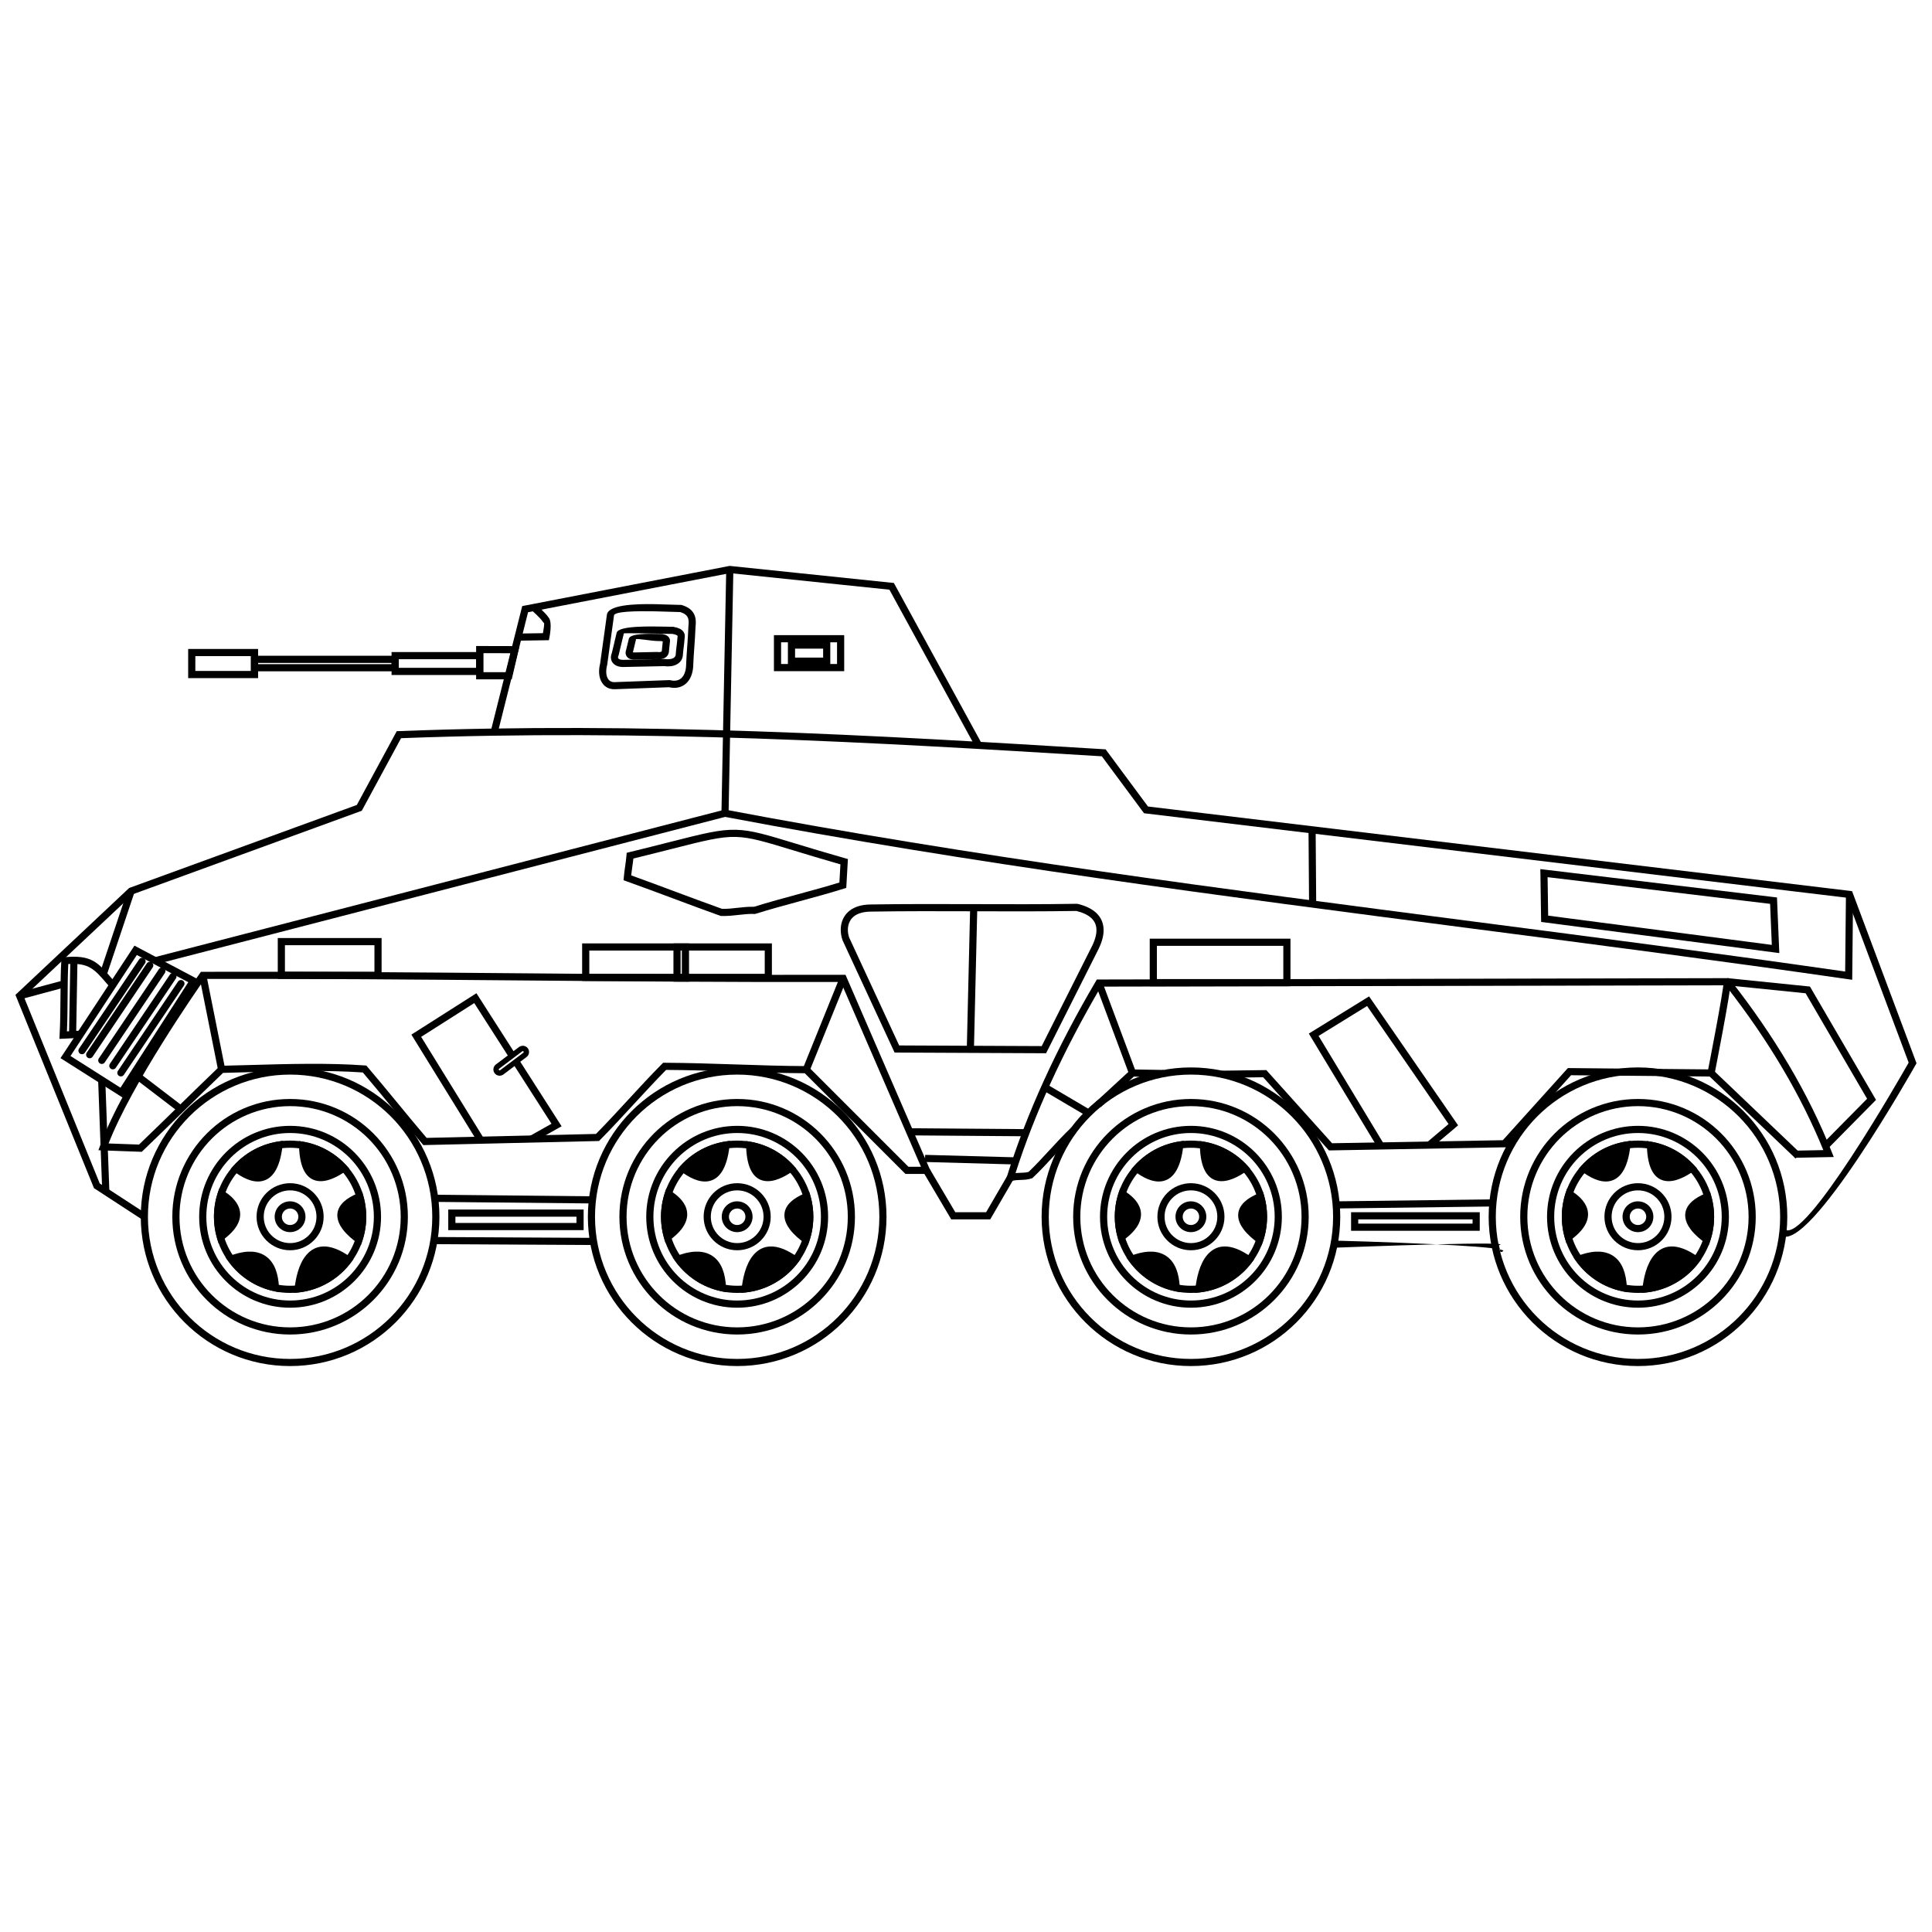<?xml version="1.0" encoding="UTF-8"?>
<!-- Uploaded to: SVG Repo, www.svgrepo.com, Generator: SVG Repo Mixer Tools -->
<svg width="800px" height="800px" version="1.1" viewBox="144 144 512 512" xmlns="http://www.w3.org/2000/svg">
 <defs>
  <clipPath id="b">
   <path d="m148.09 336h503.81v136h-503.81z"/>
  </clipPath>
  <clipPath id="a">
   <path d="m148.09 358h487.91v51h-487.91z"/>
  </clipPath>
 </defs>
 <path d="m220.88 426.88c10.926 0 20.82 4.43 27.98 11.59 7.16 7.16 11.59 17.055 11.59 27.98s-4.43 20.82-11.59 27.98c-7.16 7.16-17.055 11.59-27.98 11.59-10.926 0-20.82-4.43-27.98-11.59-7.16-7.16-11.59-17.055-11.59-27.98s4.43-20.82 11.59-27.98 17.055-11.59 27.98-11.59zm26.641 12.934c-6.816-6.816-16.238-11.035-26.641-11.035-10.402 0-19.824 4.219-26.641 11.035-6.816 6.816-11.035 16.238-11.035 26.641s4.219 19.824 11.035 26.641c6.816 6.816 16.238 11.035 26.641 11.035 10.402 0 19.824-4.219 26.641-11.035 6.816-6.816 11.035-16.238 11.035-26.641s-4.219-19.824-11.035-26.641z"/>
 <path d="m220.88 442.36c6.652 0 12.68 2.699 17.039 7.059 4.359 4.359 7.059 10.387 7.059 17.039s-2.699 12.68-7.059 17.039c-4.359 4.359-10.387 7.059-17.039 7.059-6.652 0-12.68-2.699-17.039-7.059-4.359-4.359-7.059-10.387-7.059-17.039s2.699-12.68 7.059-17.039c4.359-4.359 10.387-7.059 17.039-7.059zm15.695 8.398c-4.016-4.016-9.566-6.5-15.695-6.5-6.129 0-11.68 2.484-15.699 6.5-4.016 4.016-6.5 9.566-6.5 15.695 0 6.129 2.484 11.68 6.5 15.699 4.016 4.016 9.566 6.5 15.699 6.5 6.129 0 11.68-2.484 15.695-6.5 4.016-4.016 6.5-9.566 6.5-15.699 0-6.129-2.484-11.68-6.5-15.695z"/>
 <path d="m220.88 446.27c5.574 0 10.617 2.258 14.27 5.91 3.652 3.652 5.91 8.699 5.91 14.27 0 5.574-2.258 10.617-5.91 14.273-3.652 3.652-8.699 5.91-14.27 5.91-5.574 0-10.617-2.258-14.273-5.91-3.652-3.652-5.91-8.699-5.91-14.273s2.258-10.617 5.91-14.27c3.652-3.652 8.699-5.91 14.273-5.91zm12.93 7.254c-3.309-3.309-7.879-5.356-12.93-5.356-5.051 0-9.621 2.047-12.93 5.356-3.309 3.309-5.356 7.879-5.356 12.93s2.047 9.621 5.356 12.93c3.309 3.309 7.879 5.356 12.93 5.356 5.051 0 9.621-2.047 12.93-5.356 3.309-3.309 5.356-7.879 5.356-12.93s-2.047-9.621-5.356-12.93z"/>
 <path d="m206.53 453.65c3.648 2.789 10.098 5.824 11.406-6.207-4.512 0.691-8.504 2.953-11.406 6.207z" fill-rule="evenodd"/>
 <path d="m207.96 453.51c1.539 1.047 3.394 1.938 4.988 1.656 1.688-0.301 3.188-2.027 3.883-6.551-1.656 0.375-3.227 0.973-4.672 1.758-1.547 0.844-2.961 1.902-4.199 3.137zm5.316 3.523c-2.562 0.453-5.336-1.121-7.316-2.633l-0.812-0.621 0.68-0.762c1.543-1.727 3.379-3.188 5.426-4.305 2.004-1.09 4.211-1.852 6.543-2.211l1.215-0.188-0.133 1.227c-0.711 6.551-2.977 9.027-5.606 9.492z"/>
 <path d="m202.43 471.9c7.715-5.617 3.207-9.738 0.207-11.555-0.641 1.918-0.988 3.973-0.988 6.109 0 1.891 0.273 3.719 0.781 5.445z" fill-rule="evenodd"/>
 <path d="m202.99 470.26c2.5-2.125 3.039-3.898 2.648-5.316-0.344-1.254-1.387-2.309-2.461-3.102-0.141 0.543-0.258 1.098-0.348 1.66-0.152 0.949-0.234 1.938-0.234 2.953 0 0.898 0.062 1.773 0.184 2.625 0.059 0.398 0.129 0.793 0.211 1.184zm4.473-5.812c0.633 2.309-0.219 5.113-4.477 8.215l-1.086 0.789-0.379-1.285c-0.27-0.918-0.477-1.859-0.617-2.82-0.137-0.949-0.207-1.918-0.207-2.891 0-1.094 0.09-2.18 0.262-3.25 0.176-1.086 0.438-2.141 0.777-3.16l0.375-1.121 1.012 0.613c1.648 0.996 3.715 2.652 4.336 4.91z"/>
 <path d="m224.19 447.5c0.246 11.855 6.988 8.855 10.953 6.043-2.816-3.113-6.641-5.297-10.953-6.043z" fill-rule="evenodd"/>
 <path d="m225.18 448.67c0.281 4.441 1.609 6.133 3.246 6.418 1.598 0.273 3.574-0.633 5.254-1.699-1.18-1.156-2.516-2.152-3.977-2.961-1.406-0.773-2.922-1.371-4.523-1.758zm2.93 8.285c-2.648-0.453-4.734-2.918-4.867-9.438l-0.023-1.148 1.129 0.195c2.238 0.387 4.348 1.145 6.269 2.203 1.961 1.082 3.731 2.488 5.227 4.141l0.715 0.789-0.867 0.613c-2.137 1.516-5.055 3.074-7.582 2.641z"/>
 <path d="m239.35 461.06c-9.375 3.789-3.25 9.289-0.211 11.465 0.633-1.906 0.977-3.949 0.977-6.07 0-1.871-0.27-3.684-0.766-5.394z" fill-rule="evenodd"/>
 <path d="m238.71 462.37c-0.977 0.469-1.719 0.953-2.258 1.445-0.883 0.805-1.199 1.613-1.156 2.387 0.047 0.84 0.484 1.695 1.094 2.492 0.637 0.836 1.453 1.605 2.227 2.234 0.129-0.508 0.234-1.023 0.32-1.551 0.152-0.941 0.23-1.922 0.23-2.934 0-0.891-0.062-1.758-0.18-2.598-0.07-0.504-0.164-1-0.273-1.484zm-3.535 0.047c0.867-0.789 2.109-1.547 3.816-2.238l0.969-0.391 0.293 1.008c0.266 0.914 0.469 1.848 0.605 2.793 0.133 0.941 0.203 1.898 0.203 2.863 0 1.086-0.09 2.164-0.262 3.231-0.172 1.074-0.43 2.121-0.77 3.137l-0.406 1.219-1.039-0.742c-1.105-0.789-2.609-2.008-3.703-3.449-0.816-1.074-1.406-2.273-1.477-3.531-0.074-1.324 0.41-2.656 1.77-3.894z"/>
 <path d="m236.34 477.91c-10.5-7.457-12.816 2.945-13.328 7.664 5.453-0.598 10.223-3.477 13.328-7.664z" fill-rule="evenodd"/>
 <path d="m234.96 478.12c-4.219-2.719-6.773-2.117-8.324-0.328-1.492 1.723-2.199 4.496-2.535 6.664 2.106-0.375 4.09-1.109 5.879-2.137 1.898-1.094 3.586-2.519 4.981-4.199zm-9.754-1.566c2.266-2.613 5.887-3.527 11.676 0.582l0.789 0.559-0.574 0.777c-1.652 2.223-3.754 4.098-6.168 5.488-2.352 1.352-5 2.246-7.82 2.555l-1.168 0.129 0.125-1.168c0.27-2.481 1.023-6.469 3.144-8.918z"/>
 <path d="m216.99 485.29c-0.469-10.574-7.84-9.113-11.715-7.598 2.769 3.836 6.914 6.609 11.715 7.598z" fill-rule="evenodd"/>
 <path d="m215.95 484.07c-0.133-1.195-0.371-2.195-0.695-3.016-0.559-1.43-1.367-2.316-2.293-2.828h-0.004c-0.938-0.52-2.031-0.676-3.129-0.629-1.031 0.047-2.07 0.273-3.004 0.562 1.18 1.414 2.566 2.648 4.121 3.656 1.527 0.988 3.207 1.758 5 2.258zm1.07-3.707c0.5 1.281 0.828 2.887 0.918 4.891l0.055 1.211-1.188-0.246c-2.492-0.512-4.82-1.484-6.883-2.824-2.106-1.363-3.941-3.113-5.406-5.148l-0.715-0.988 1.137-0.445c1.328-0.52 3.055-1.035 4.816-1.113 1.414-0.062 2.848 0.156 4.129 0.867 1.297 0.719 2.406 1.914 3.141 3.793z"/>
 <path d="m220.88 457.56c2.453 0 4.676 0.996 6.285 2.602 1.609 1.609 2.602 3.832 2.602 6.285s-0.996 4.676-2.602 6.285c-1.609 1.609-3.832 2.602-6.285 2.602-2.453 0-4.676-0.996-6.285-2.602-1.609-1.609-2.602-3.832-2.602-6.285s0.996-4.676 2.602-6.285c1.609-1.609 3.832-2.602 6.285-2.602zm4.941 3.945c-1.266-1.266-3.012-2.047-4.941-2.047-1.93 0-3.68 0.781-4.941 2.047-1.266 1.266-2.047 3.012-2.047 4.941 0 1.93 0.781 3.68 2.047 4.941 1.266 1.266 3.012 2.047 4.941 2.047 1.93 0 3.68-0.781 4.941-2.047 1.266-1.266 2.047-3.012 2.047-4.941 0-1.93-0.781-3.68-2.047-4.941z"/>
 <path d="m220.88 462.37c1.125 0 2.144 0.457 2.883 1.195 0.738 0.742 1.195 1.762 1.195 2.883 0 1.129-0.457 2.148-1.195 2.887s-1.762 1.195-2.887 1.195-2.144-0.457-2.887-1.195l-0.004-0.004c-0.738-0.738-1.195-1.758-1.195-2.887s0.457-2.148 1.195-2.887c0.738-0.738 1.762-1.195 2.887-1.195zm1.547 2.535c-0.395-0.395-0.941-0.637-1.547-0.637-0.605 0-1.152 0.246-1.547 0.641-0.395 0.395-0.641 0.941-0.641 1.547s0.242 1.152 0.637 1.547l0.004 0.004c0.395 0.395 0.941 0.637 1.547 0.637 0.605 0 1.152-0.246 1.547-0.641 0.395-0.395 0.641-0.941 0.641-1.547s-0.242-1.152-0.637-1.547z"/>
 <path d="m220.88 435.24c8.617 0 16.422 3.492 22.07 9.141 5.648 5.648 9.141 13.453 9.141 22.07 0 8.617-3.492 16.422-9.141 22.07-5.648 5.648-13.453 9.141-22.07 9.141-8.617 0-16.422-3.492-22.07-9.141-5.648-5.648-9.141-13.453-9.141-22.07 0-8.617 3.492-16.422 9.141-22.07 5.648-5.648 13.453-9.141 22.07-9.141zm20.73 10.484c-5.305-5.305-12.633-8.586-20.73-8.586-8.094 0-15.426 3.281-20.73 8.586-5.305 5.305-8.586 12.633-8.586 20.73 0 8.094 3.281 15.426 8.586 20.73 5.305 5.305 12.633 8.586 20.73 8.586 8.094 0 15.426-3.281 20.73-8.586 5.305-5.305 8.586-12.633 8.586-20.73 0-8.094-3.281-15.426-8.586-20.73z"/>
 <path d="m339.36 426.88c10.926 0 20.82 4.43 27.98 11.59 7.16 7.16 11.59 17.055 11.59 27.98s-4.43 20.82-11.59 27.98c-7.16 7.16-17.055 11.59-27.98 11.59s-20.82-4.43-27.98-11.59c-7.16-7.16-11.59-17.055-11.59-27.98s4.43-20.82 11.59-27.98 17.055-11.59 27.98-11.59zm26.641 12.934c-6.816-6.816-16.238-11.035-26.641-11.035-10.402 0-19.824 4.219-26.641 11.035s-11.035 16.238-11.035 26.641 4.219 19.824 11.035 26.641 16.238 11.035 26.641 11.035c10.402 0 19.824-4.219 26.641-11.035s11.035-16.238 11.035-26.641-4.219-19.824-11.035-26.641z"/>
 <path d="m339.36 442.36c6.652 0 12.68 2.699 17.039 7.059 4.359 4.359 7.059 10.387 7.059 17.039s-2.699 12.68-7.059 17.039c-4.359 4.359-10.387 7.059-17.039 7.059-6.652 0-12.68-2.699-17.039-7.059-4.359-4.359-7.059-10.387-7.059-17.039s2.699-12.68 7.059-17.039c4.359-4.359 10.387-7.059 17.039-7.059zm15.695 8.398c-4.016-4.016-9.566-6.5-15.695-6.5-6.129 0-11.68 2.484-15.699 6.5-4.016 4.016-6.5 9.566-6.5 15.695 0 6.129 2.484 11.68 6.5 15.699 4.016 4.016 9.566 6.5 15.699 6.5 6.129 0 11.68-2.484 15.695-6.5 4.016-4.016 6.5-9.566 6.5-15.699 0-6.129-2.484-11.68-6.5-15.695z"/>
 <path d="m339.36 446.27c5.574 0 10.617 2.258 14.27 5.91 3.652 3.652 5.91 8.699 5.91 14.27 0 5.574-2.258 10.617-5.91 14.273-3.652 3.652-8.699 5.91-14.27 5.91-5.574 0-10.617-2.258-14.273-5.91-3.652-3.652-5.91-8.699-5.91-14.273s2.258-10.617 5.91-14.27c3.652-3.652 8.699-5.91 14.273-5.91zm12.93 7.254c-3.309-3.309-7.879-5.356-12.93-5.356s-9.621 2.047-12.93 5.356c-3.309 3.309-5.356 7.879-5.356 12.93s2.047 9.621 5.356 12.93c3.309 3.309 7.879 5.356 12.93 5.356s9.621-2.047 12.93-5.356c3.309-3.309 5.356-7.879 5.356-12.93s-2.047-9.621-5.356-12.93z"/>
 <path d="m325 453.65c3.648 2.789 10.098 5.824 11.406-6.207-4.512 0.691-8.504 2.953-11.406 6.207z" fill-rule="evenodd"/>
 <path d="m326.43 453.51c1.539 1.047 3.394 1.938 4.988 1.656 1.688-0.301 3.188-2.027 3.883-6.551-1.656 0.375-3.227 0.973-4.672 1.758-1.547 0.844-2.961 1.902-4.199 3.137zm5.316 3.523c-2.562 0.453-5.336-1.121-7.316-2.633l-0.812-0.621 0.68-0.762c1.543-1.727 3.379-3.188 5.426-4.305 2.004-1.09 4.211-1.852 6.543-2.211l1.215-0.188-0.133 1.227c-0.711 6.551-2.977 9.027-5.606 9.492z"/>
 <path d="m320.9 471.9c7.715-5.617 3.207-9.738 0.207-11.555-0.641 1.918-0.988 3.973-0.988 6.109 0 1.891 0.273 3.719 0.781 5.445z" fill-rule="evenodd"/>
 <path d="m321.46 470.26c2.5-2.125 3.039-3.898 2.648-5.316-0.344-1.254-1.387-2.309-2.461-3.102-0.141 0.543-0.258 1.098-0.348 1.66-0.152 0.949-0.234 1.938-0.234 2.953 0 0.898 0.062 1.773 0.184 2.625 0.059 0.398 0.129 0.793 0.211 1.184zm4.473-5.812c0.633 2.309-0.219 5.113-4.477 8.215l-1.086 0.789-0.379-1.285c-0.27-0.918-0.477-1.859-0.617-2.82-0.137-0.949-0.207-1.918-0.207-2.891 0-1.094 0.09-2.18 0.262-3.25 0.176-1.086 0.438-2.141 0.777-3.16l0.375-1.121 1.012 0.613c1.648 0.996 3.715 2.652 4.336 4.91z"/>
 <path d="m342.66 447.5c0.246 11.855 6.988 8.855 10.953 6.043-2.816-3.113-6.641-5.297-10.953-6.043z" fill-rule="evenodd"/>
 <path d="m343.66 448.67c0.281 4.441 1.609 6.133 3.246 6.418 1.598 0.273 3.574-0.633 5.254-1.699-1.18-1.156-2.516-2.152-3.977-2.961-1.406-0.773-2.922-1.371-4.523-1.758zm2.93 8.285c-2.648-0.453-4.734-2.918-4.867-9.438l-0.023-1.148 1.129 0.195c2.238 0.387 4.348 1.145 6.269 2.203 1.961 1.082 3.731 2.488 5.227 4.141l0.715 0.789-0.867 0.613c-2.137 1.516-5.055 3.074-7.582 2.641z"/>
 <path d="m357.82 461.06c-9.375 3.789-3.25 9.289-0.211 11.465 0.633-1.906 0.977-3.949 0.977-6.07 0-1.871-0.27-3.684-0.766-5.394z" fill-rule="evenodd"/>
 <path d="m357.19 462.37c-0.977 0.469-1.719 0.953-2.258 1.445-0.883 0.805-1.199 1.613-1.156 2.387 0.047 0.84 0.484 1.695 1.094 2.492 0.637 0.836 1.453 1.605 2.227 2.234 0.129-0.508 0.234-1.023 0.32-1.551 0.152-0.941 0.23-1.922 0.23-2.934 0-0.891-0.062-1.758-0.18-2.598-0.07-0.504-0.164-1-0.273-1.484zm-3.535 0.047c0.867-0.789 2.109-1.547 3.816-2.238l0.969-0.391 0.293 1.008c0.266 0.914 0.469 1.848 0.605 2.793 0.133 0.941 0.203 1.898 0.203 2.863 0 1.086-0.09 2.164-0.262 3.231-0.172 1.074-0.43 2.121-0.77 3.137l-0.406 1.219-1.039-0.742c-1.105-0.789-2.609-2.008-3.703-3.449-0.816-1.074-1.406-2.273-1.477-3.531-0.074-1.324 0.41-2.656 1.77-3.894z"/>
 <path d="m354.81 477.91c-10.5-7.457-12.816 2.945-13.328 7.664 5.453-0.598 10.223-3.477 13.328-7.664z" fill-rule="evenodd"/>
 <path d="m353.44 478.12c-4.219-2.719-6.773-2.117-8.324-0.328-1.492 1.723-2.199 4.496-2.535 6.664 2.106-0.375 4.09-1.109 5.879-2.137 1.898-1.094 3.586-2.519 4.981-4.199zm-9.754-1.566c2.266-2.613 5.887-3.527 11.676 0.582l0.789 0.559-0.574 0.777c-1.652 2.223-3.754 4.098-6.168 5.488-2.352 1.352-5 2.246-7.82 2.555l-1.168 0.129 0.125-1.168c0.27-2.481 1.023-6.469 3.144-8.918z"/>
 <path d="m335.46 485.29c-0.469-10.574-7.84-9.113-11.715-7.598 2.769 3.836 6.914 6.609 11.715 7.598z" fill-rule="evenodd"/>
 <path d="m334.42 484.07c-0.133-1.195-0.371-2.195-0.695-3.016-0.559-1.43-1.367-2.316-2.293-2.828h-0.004c-0.938-0.52-2.031-0.676-3.129-0.629-1.031 0.047-2.07 0.273-3.004 0.562 1.18 1.414 2.566 2.648 4.121 3.656 1.527 0.988 3.207 1.758 5 2.258zm1.07-3.707c0.5 1.281 0.828 2.887 0.918 4.891l0.055 1.211-1.188-0.246c-2.492-0.512-4.82-1.484-6.883-2.824-2.106-1.363-3.941-3.113-5.406-5.148l-0.715-0.988 1.137-0.445c1.328-0.52 3.055-1.035 4.816-1.113 1.414-0.062 2.848 0.156 4.129 0.867 1.297 0.719 2.406 1.914 3.141 3.793z"/>
 <path d="m339.36 457.56c2.453 0 4.676 0.996 6.285 2.602 1.609 1.609 2.602 3.832 2.602 6.285s-0.996 4.676-2.602 6.285c-1.609 1.609-3.832 2.602-6.285 2.602s-4.676-0.996-6.285-2.602c-1.609-1.609-2.602-3.832-2.602-6.285s0.996-4.676 2.602-6.285c1.609-1.609 3.832-2.602 6.285-2.602zm4.941 3.945c-1.266-1.266-3.012-2.047-4.941-2.047-1.93 0-3.68 0.781-4.941 2.047-1.266 1.266-2.047 3.012-2.047 4.941 0 1.93 0.781 3.68 2.047 4.941 1.266 1.266 3.012 2.047 4.941 2.047 1.93 0 3.68-0.781 4.941-2.047 1.266-1.266 2.047-3.012 2.047-4.941 0-1.93-0.781-3.68-2.047-4.941z"/>
 <path d="m339.36 462.37c1.125 0 2.144 0.457 2.883 1.195 0.738 0.742 1.195 1.762 1.195 2.883 0 1.129-0.457 2.148-1.195 2.887s-1.762 1.195-2.887 1.195-2.144-0.457-2.887-1.195l-0.004-0.004c-0.738-0.738-1.195-1.758-1.195-2.887s0.457-2.148 1.195-2.887c0.738-0.738 1.762-1.195 2.887-1.195zm1.547 2.535c-0.395-0.395-0.941-0.637-1.547-0.637s-1.152 0.246-1.547 0.641c-0.395 0.395-0.641 0.941-0.641 1.547s0.242 1.152 0.637 1.547l0.004 0.004c0.395 0.395 0.941 0.637 1.547 0.637s1.152-0.246 1.547-0.641c0.395-0.395 0.641-0.941 0.641-1.547s-0.242-1.152-0.637-1.547z"/>
 <path d="m339.36 435.24c8.617 0 16.422 3.492 22.07 9.141 5.648 5.648 9.141 13.453 9.141 22.07 0 8.617-3.492 16.422-9.141 22.07-5.648 5.648-13.453 9.141-22.07 9.141-8.617 0-16.422-3.492-22.07-9.141-5.648-5.648-9.141-13.453-9.141-22.07 0-8.617 3.492-16.422 9.141-22.07 5.648-5.648 13.453-9.141 22.07-9.141zm20.73 10.484c-5.305-5.305-12.633-8.586-20.73-8.586-8.094 0-15.426 3.281-20.73 8.586-5.305 5.305-8.586 12.633-8.586 20.73 0 8.094 3.281 15.426 8.586 20.73 5.305 5.305 12.633 8.586 20.73 8.586 8.094 0 15.426-3.281 20.73-8.586 5.305-5.305 8.586-12.633 8.586-20.73 0-8.094-3.281-15.426-8.586-20.73z"/>
 <path d="m459.61 426.88c10.926 0 20.82 4.43 27.98 11.59s11.59 17.055 11.59 27.98-4.43 20.82-11.59 27.98c-7.16 7.16-17.055 11.59-27.98 11.59s-20.82-4.43-27.98-11.59c-7.16-7.16-11.59-17.055-11.59-27.98s4.43-20.82 11.59-27.98 17.055-11.59 27.98-11.59zm26.641 12.934c-6.816-6.816-16.238-11.035-26.641-11.035s-19.824 4.219-26.641 11.035-11.035 16.238-11.035 26.641 4.219 19.824 11.035 26.641 16.238 11.035 26.641 11.035 19.824-4.219 26.641-11.035 11.035-16.238 11.035-26.641-4.219-19.824-11.035-26.641z"/>
 <path d="m459.61 442.36c6.652 0 12.68 2.699 17.039 7.059 4.359 4.359 7.059 10.387 7.059 17.039s-2.699 12.68-7.059 17.039c-4.359 4.359-10.387 7.059-17.039 7.059s-12.68-2.699-17.039-7.059c-4.359-4.359-7.059-10.387-7.059-17.039s2.699-12.68 7.059-17.039c4.359-4.359 10.387-7.059 17.039-7.059zm15.695 8.398c-4.016-4.016-9.566-6.5-15.695-6.5s-11.68 2.484-15.699 6.5c-4.016 4.016-6.5 9.566-6.5 15.695 0 6.129 2.484 11.68 6.5 15.699 4.016 4.016 9.566 6.5 15.699 6.5 6.129 0 11.68-2.484 15.695-6.5 4.016-4.016 6.5-9.566 6.5-15.699 0-6.129-2.484-11.68-6.5-15.695z"/>
 <path d="m459.61 446.27c5.574 0 10.617 2.258 14.27 5.91 3.652 3.652 5.91 8.699 5.91 14.27 0 5.574-2.258 10.617-5.91 14.273-3.652 3.652-8.699 5.91-14.27 5.91-5.574 0-10.617-2.258-14.273-5.91-3.652-3.652-5.91-8.699-5.91-14.273s2.258-10.617 5.91-14.27c3.652-3.652 8.699-5.91 14.273-5.91zm12.93 7.254c-3.309-3.309-7.879-5.356-12.93-5.356s-9.621 2.047-12.93 5.356c-3.309 3.309-5.356 7.879-5.356 12.93s2.047 9.621 5.356 12.93c3.309 3.309 7.879 5.356 12.93 5.356s9.621-2.047 12.93-5.356c3.309-3.309 5.356-7.879 5.356-12.93s-2.047-9.621-5.356-12.93z"/>
 <path d="m445.25 453.65c3.648 2.789 10.098 5.824 11.406-6.207-4.512 0.691-8.504 2.953-11.406 6.207z" fill-rule="evenodd"/>
 <path d="m446.68 453.51c1.539 1.047 3.394 1.938 4.988 1.656 1.688-0.301 3.188-2.027 3.883-6.551-1.656 0.375-3.227 0.973-4.672 1.758-1.547 0.844-2.961 1.902-4.199 3.137zm5.316 3.523c-2.562 0.453-5.336-1.121-7.316-2.633l-0.812-0.621 0.68-0.762c1.543-1.727 3.379-3.188 5.426-4.305 2.004-1.09 4.211-1.852 6.543-2.211l1.215-0.188-0.133 1.227c-0.711 6.551-2.977 9.027-5.606 9.492z"/>
 <path d="m441.16 471.9c7.715-5.617 3.207-9.738 0.207-11.555-0.641 1.918-0.988 3.973-0.988 6.109 0 1.891 0.273 3.719 0.781 5.445z" fill-rule="evenodd"/>
 <path d="m441.72 470.26c2.5-2.125 3.039-3.898 2.648-5.316-0.344-1.254-1.387-2.309-2.461-3.102-0.141 0.543-0.258 1.098-0.348 1.66-0.152 0.949-0.234 1.938-0.234 2.953 0 0.898 0.062 1.773 0.184 2.625 0.059 0.398 0.129 0.793 0.211 1.184zm4.473-5.812c0.633 2.309-0.219 5.113-4.477 8.215l-1.086 0.789-0.379-1.285c-0.27-0.918-0.477-1.859-0.617-2.82-0.137-0.949-0.207-1.918-0.207-2.891 0-1.094 0.09-2.18 0.262-3.25 0.176-1.086 0.438-2.141 0.777-3.16l0.375-1.121 1.012 0.613c1.648 0.996 3.715 2.652 4.336 4.91z"/>
 <path d="m462.91 447.5c0.246 11.855 6.988 8.855 10.953 6.043-2.816-3.113-6.641-5.297-10.953-6.043z" fill-rule="evenodd"/>
 <path d="m463.91 448.67c0.281 4.441 1.609 6.133 3.246 6.418 1.598 0.273 3.574-0.633 5.254-1.699-1.18-1.156-2.516-2.152-3.977-2.961-1.406-0.773-2.922-1.371-4.523-1.758zm2.93 8.285c-2.648-0.453-4.734-2.918-4.867-9.438l-0.023-1.148 1.129 0.195c2.238 0.387 4.348 1.145 6.269 2.203 1.961 1.082 3.731 2.488 5.227 4.141l0.715 0.789-0.867 0.613c-2.137 1.516-5.055 3.074-7.582 2.641z"/>
 <path d="m478.08 461.06c-9.375 3.789-3.25 9.289-0.211 11.465 0.633-1.906 0.977-3.949 0.977-6.07 0-1.871-0.27-3.684-0.766-5.394z" fill-rule="evenodd"/>
 <path d="m477.44 462.37c-0.977 0.469-1.719 0.953-2.258 1.445-0.883 0.805-1.199 1.613-1.156 2.387 0.047 0.84 0.484 1.695 1.094 2.492 0.637 0.836 1.453 1.605 2.227 2.234 0.129-0.508 0.234-1.023 0.32-1.551 0.152-0.941 0.23-1.922 0.23-2.934 0-0.891-0.062-1.758-0.18-2.598-0.07-0.504-0.164-1-0.273-1.484zm-3.535 0.047c0.867-0.789 2.109-1.547 3.816-2.238l0.969-0.391 0.293 1.008c0.266 0.914 0.469 1.848 0.605 2.793 0.133 0.941 0.203 1.898 0.203 2.863 0 1.086-0.09 2.164-0.262 3.231-0.172 1.074-0.43 2.121-0.77 3.137l-0.406 1.219-1.039-0.742c-1.105-0.789-2.609-2.008-3.703-3.449-0.816-1.074-1.406-2.273-1.477-3.531-0.074-1.324 0.41-2.656 1.77-3.894z"/>
 <path d="m475.06 477.91c-10.5-7.457-12.816 2.945-13.328 7.664 5.453-0.598 10.223-3.477 13.328-7.664z" fill-rule="evenodd"/>
 <path d="m473.69 478.12c-4.219-2.719-6.773-2.117-8.324-0.328-1.492 1.723-2.199 4.496-2.535 6.664 2.106-0.375 4.09-1.109 5.879-2.137 1.898-1.094 3.586-2.519 4.981-4.199zm-9.754-1.566c2.266-2.613 5.887-3.527 11.676 0.582l0.789 0.559-0.574 0.777c-1.652 2.223-3.754 4.098-6.168 5.488-2.352 1.352-5 2.246-7.82 2.555l-1.168 0.129 0.125-1.168c0.27-2.481 1.023-6.469 3.144-8.918z"/>
 <path d="m455.71 485.29c-0.469-10.574-7.84-9.113-11.715-7.598 2.769 3.836 6.914 6.609 11.715 7.598z" fill-rule="evenodd"/>
 <path d="m454.67 484.07c-0.133-1.195-0.371-2.195-0.695-3.016-0.559-1.43-1.367-2.316-2.293-2.828h-0.004c-0.938-0.52-2.031-0.676-3.129-0.629-1.031 0.047-2.07 0.273-3.004 0.562 1.18 1.414 2.566 2.648 4.121 3.656 1.527 0.988 3.207 1.758 5 2.258zm1.07-3.707c0.5 1.281 0.828 2.887 0.918 4.891l0.055 1.211-1.188-0.246c-2.492-0.512-4.82-1.484-6.883-2.824-2.106-1.363-3.941-3.113-5.406-5.148l-0.715-0.988 1.137-0.445c1.328-0.52 3.055-1.035 4.816-1.113 1.414-0.062 2.848 0.156 4.129 0.867 1.297 0.719 2.406 1.914 3.141 3.793z"/>
 <path d="m459.61 457.56c2.453 0 4.676 0.996 6.285 2.602 1.609 1.609 2.602 3.832 2.602 6.285s-0.996 4.676-2.602 6.285c-1.609 1.609-3.832 2.602-6.285 2.602s-4.676-0.996-6.285-2.602c-1.609-1.609-2.602-3.832-2.602-6.285s0.996-4.676 2.602-6.285c1.609-1.609 3.832-2.602 6.285-2.602zm4.941 3.945c-1.266-1.266-3.012-2.047-4.941-2.047s-3.68 0.781-4.941 2.047c-1.266 1.266-2.047 3.012-2.047 4.941 0 1.93 0.781 3.68 2.047 4.941 1.266 1.266 3.012 2.047 4.941 2.047s3.68-0.781 4.941-2.047c1.266-1.266 2.047-3.012 2.047-4.941 0-1.93-0.781-3.68-2.047-4.941z"/>
 <path d="m459.61 462.37c1.125 0 2.144 0.457 2.883 1.195 0.738 0.742 1.195 1.762 1.195 2.883 0 1.129-0.457 2.148-1.195 2.887-0.738 0.738-1.762 1.195-2.887 1.195s-2.144-0.457-2.887-1.195l-0.004-0.004c-0.738-0.738-1.195-1.758-1.195-2.887s0.457-2.148 1.195-2.887c0.738-0.738 1.762-1.195 2.887-1.195zm1.547 2.535c-0.395-0.395-0.941-0.637-1.547-0.637s-1.152 0.246-1.547 0.641-0.641 0.941-0.641 1.547 0.242 1.152 0.637 1.547l0.004 0.004c0.395 0.395 0.941 0.637 1.547 0.637s1.152-0.246 1.547-0.641 0.641-0.941 0.641-1.547-0.242-1.152-0.637-1.547z"/>
 <path d="m459.61 435.24c8.617 0 16.422 3.492 22.07 9.141 5.648 5.648 9.141 13.453 9.141 22.07 0 8.617-3.492 16.422-9.141 22.07-5.648 5.648-13.453 9.141-22.07 9.141s-16.422-3.492-22.07-9.141c-5.648-5.648-9.141-13.453-9.141-22.07 0-8.617 3.492-16.422 9.141-22.07 5.648-5.648 13.453-9.141 22.07-9.141zm20.73 10.484c-5.305-5.305-12.633-8.586-20.73-8.586-8.094 0-15.426 3.281-20.73 8.586-5.305 5.305-8.586 12.633-8.586 20.73 0 8.094 3.281 15.426 8.586 20.73 5.305 5.305 12.633 8.586 20.73 8.586 8.094 0 15.426-3.281 20.73-8.586 5.305-5.305 8.586-12.633 8.586-20.73 0-8.094-3.281-15.426-8.586-20.73z"/>
 <path d="m578.08 426.88c10.926 0 20.82 4.43 27.98 11.59s11.59 17.055 11.59 27.98-4.43 20.82-11.59 27.98c-7.16 7.16-17.055 11.59-27.98 11.59s-20.82-4.43-27.98-11.59c-7.16-7.16-11.59-17.055-11.59-27.98s4.43-20.82 11.59-27.98c7.16-7.16 17.055-11.59 27.98-11.59zm26.641 12.934c-6.816-6.816-16.238-11.035-26.641-11.035-10.402 0-19.824 4.219-26.641 11.035s-11.035 16.238-11.035 26.641 4.219 19.824 11.035 26.641 16.238 11.035 26.641 11.035c10.402 0 19.824-4.219 26.641-11.035s11.035-16.238 11.035-26.641-4.219-19.824-11.035-26.641z"/>
 <path d="m578.08 442.36c6.652 0 12.68 2.699 17.039 7.059 4.359 4.359 7.059 10.387 7.059 17.039s-2.699 12.68-7.059 17.039c-4.359 4.359-10.387 7.059-17.039 7.059-6.652 0-12.68-2.699-17.039-7.059-4.359-4.359-7.059-10.387-7.059-17.039s2.699-12.68 7.059-17.039c4.359-4.359 10.387-7.059 17.039-7.059zm15.695 8.398c-4.016-4.016-9.566-6.5-15.695-6.5-6.129 0-11.68 2.484-15.699 6.5-4.016 4.016-6.5 9.566-6.5 15.695 0 6.129 2.484 11.68 6.5 15.699 4.016 4.016 9.566 6.5 15.699 6.5 6.129 0 11.68-2.484 15.695-6.5 4.016-4.016 6.5-9.566 6.5-15.699 0-6.129-2.484-11.68-6.5-15.695z"/>
 <path d="m578.08 446.27c5.574 0 10.617 2.258 14.27 5.91 3.652 3.652 5.91 8.699 5.91 14.27 0 5.574-2.258 10.617-5.91 14.273-3.652 3.652-8.699 5.91-14.27 5.91-5.574 0-10.617-2.258-14.273-5.91-3.652-3.652-5.91-8.699-5.91-14.273s2.258-10.617 5.91-14.27c3.652-3.652 8.699-5.91 14.273-5.91zm12.93 7.254c-3.309-3.309-7.879-5.356-12.93-5.356s-9.621 2.047-12.93 5.356c-3.309 3.309-5.356 7.879-5.356 12.93s2.047 9.621 5.356 12.93c3.309 3.309 7.879 5.356 12.93 5.356s9.621-2.047 12.93-5.356c3.309-3.309 5.356-7.879 5.356-12.93s-2.047-9.621-5.356-12.93z"/>
 <path d="m563.73 453.65c3.648 2.789 10.098 5.824 11.406-6.207-4.512 0.691-8.504 2.953-11.406 6.207z" fill-rule="evenodd"/>
 <path d="m565.16 453.51c1.539 1.047 3.394 1.938 4.988 1.656 1.688-0.301 3.188-2.027 3.883-6.551-1.656 0.375-3.227 0.973-4.672 1.758-1.547 0.844-2.961 1.902-4.199 3.137zm5.316 3.523c-2.562 0.453-5.336-1.121-7.316-2.633l-0.812-0.621 0.68-0.762c1.543-1.727 3.379-3.188 5.426-4.305 2.004-1.09 4.211-1.852 6.543-2.211l1.215-0.188-0.133 1.227c-0.711 6.551-2.977 9.027-5.606 9.492z"/>
 <path d="m559.63 471.9c7.715-5.617 3.207-9.738 0.207-11.555-0.641 1.918-0.988 3.973-0.988 6.109 0 1.891 0.273 3.719 0.781 5.445z" fill-rule="evenodd"/>
 <path d="m560.19 470.26c2.5-2.125 3.039-3.898 2.648-5.316-0.344-1.254-1.387-2.309-2.461-3.102-0.141 0.543-0.258 1.098-0.348 1.66-0.152 0.949-0.234 1.938-0.234 2.953 0 0.898 0.062 1.773 0.184 2.625 0.059 0.398 0.129 0.793 0.211 1.184zm4.473-5.812c0.633 2.309-0.219 5.113-4.477 8.215l-1.086 0.789-0.379-1.285c-0.27-0.918-0.477-1.859-0.617-2.82-0.137-0.949-0.207-1.918-0.207-2.891 0-1.094 0.09-2.18 0.262-3.25 0.176-1.086 0.438-2.141 0.777-3.16l0.375-1.121 1.012 0.613c1.648 0.996 3.715 2.652 4.336 4.91z"/>
 <path d="m581.39 447.5c0.246 11.855 6.988 8.855 10.953 6.043-2.816-3.113-6.641-5.297-10.953-6.043z" fill-rule="evenodd"/>
 <path d="m582.38 448.67c0.281 4.441 1.609 6.133 3.246 6.418 1.598 0.273 3.574-0.633 5.254-1.699-1.18-1.156-2.516-2.152-3.977-2.961-1.406-0.773-2.922-1.371-4.523-1.758zm2.93 8.285c-2.648-0.453-4.734-2.918-4.867-9.438l-0.023-1.148 1.129 0.195c2.238 0.387 4.348 1.145 6.269 2.203 1.961 1.082 3.731 2.488 5.227 4.141l0.715 0.789-0.867 0.613c-2.137 1.516-5.055 3.074-7.582 2.641z"/>
 <path d="m596.55 461.06c-9.375 3.789-3.25 9.289-0.211 11.465 0.633-1.906 0.977-3.949 0.977-6.07 0-1.871-0.27-3.684-0.766-5.394z" fill-rule="evenodd"/>
 <path d="m595.91 462.37c-0.977 0.469-1.719 0.953-2.258 1.445-0.883 0.805-1.199 1.613-1.156 2.387 0.047 0.84 0.484 1.695 1.094 2.492 0.637 0.836 1.453 1.605 2.227 2.234 0.129-0.508 0.234-1.023 0.32-1.551 0.152-0.941 0.23-1.922 0.23-2.934 0-0.891-0.062-1.758-0.18-2.598-0.07-0.504-0.164-1-0.273-1.484zm-3.535 0.047c0.867-0.789 2.109-1.547 3.816-2.238l0.969-0.391 0.293 1.008c0.266 0.914 0.469 1.848 0.605 2.793 0.133 0.941 0.203 1.898 0.203 2.863 0 1.086-0.09 2.164-0.262 3.231-0.172 1.074-0.43 2.121-0.77 3.137l-0.406 1.219-1.039-0.742c-1.105-0.789-2.609-2.008-3.703-3.449-0.816-1.074-1.406-2.273-1.477-3.531-0.074-1.324 0.41-2.656 1.77-3.894z"/>
 <path d="m593.54 477.91c-10.5-7.457-12.816 2.945-13.328 7.664 5.453-0.598 10.223-3.477 13.328-7.664z" fill-rule="evenodd"/>
 <path d="m592.16 478.12c-4.219-2.719-6.773-2.117-8.324-0.328-1.492 1.723-2.199 4.496-2.535 6.664 2.106-0.375 4.09-1.109 5.879-2.137 1.898-1.094 3.586-2.519 4.981-4.199zm-9.754-1.566c2.266-2.613 5.887-3.527 11.676 0.582l0.789 0.559-0.574 0.777c-1.652 2.223-3.754 4.098-6.168 5.488-2.352 1.352-5 2.246-7.82 2.555l-1.168 0.129 0.125-1.168c0.27-2.481 1.023-6.469 3.144-8.918z"/>
 <path d="m574.19 485.29c-0.469-10.574-7.84-9.113-11.715-7.598 2.769 3.836 6.914 6.609 11.715 7.598z" fill-rule="evenodd"/>
 <path d="m573.15 484.07c-0.133-1.195-0.371-2.195-0.695-3.016-0.559-1.43-1.367-2.316-2.293-2.828h-0.004c-0.938-0.52-2.031-0.676-3.129-0.629-1.031 0.047-2.07 0.273-3.004 0.562 1.18 1.414 2.566 2.648 4.121 3.656 1.527 0.988 3.207 1.758 5 2.258zm1.07-3.707c0.5 1.281 0.828 2.887 0.918 4.891l0.055 1.211-1.188-0.246c-2.492-0.512-4.82-1.484-6.883-2.824-2.106-1.363-3.941-3.113-5.406-5.148l-0.715-0.988 1.137-0.445c1.328-0.52 3.055-1.035 4.816-1.113 1.414-0.062 2.848 0.156 4.129 0.867 1.297 0.719 2.406 1.914 3.141 3.793z"/>
 <path d="m578.08 457.56c2.453 0 4.676 0.996 6.285 2.602 1.609 1.609 2.602 3.832 2.602 6.285s-0.996 4.676-2.602 6.285c-1.609 1.609-3.832 2.602-6.285 2.602s-4.676-0.996-6.285-2.602c-1.609-1.609-2.602-3.832-2.602-6.285s0.996-4.676 2.602-6.285c1.609-1.609 3.832-2.602 6.285-2.602zm4.941 3.945c-1.266-1.266-3.012-2.047-4.941-2.047-1.93 0-3.68 0.781-4.941 2.047-1.266 1.266-2.047 3.012-2.047 4.941 0 1.93 0.781 3.68 2.047 4.941 1.266 1.266 3.012 2.047 4.941 2.047 1.93 0 3.68-0.781 4.941-2.047 1.266-1.266 2.047-3.012 2.047-4.941 0-1.93-0.781-3.68-2.047-4.941z"/>
 <path d="m578.08 462.37c1.125 0 2.144 0.457 2.883 1.195 0.738 0.742 1.195 1.762 1.195 2.883 0 1.129-0.457 2.148-1.195 2.887-0.738 0.738-1.762 1.195-2.887 1.195s-2.144-0.457-2.887-1.195l-0.004-0.004c-0.738-0.738-1.195-1.758-1.195-2.887s0.457-2.148 1.195-2.887c0.738-0.738 1.762-1.195 2.887-1.195zm1.547 2.535c-0.395-0.395-0.941-0.637-1.547-0.637s-1.152 0.246-1.547 0.641c-0.395 0.395-0.641 0.941-0.641 1.547s0.242 1.152 0.637 1.547l0.004 0.004c0.395 0.395 0.941 0.637 1.547 0.637s1.152-0.246 1.547-0.641c0.395-0.395 0.641-0.941 0.641-1.547s-0.242-1.152-0.637-1.547z"/>
 <path d="m578.08 435.24c8.617 0 16.422 3.492 22.07 9.141 5.648 5.648 9.141 13.453 9.141 22.07 0 8.617-3.492 16.422-9.141 22.07-5.648 5.648-13.453 9.141-22.07 9.141-8.617 0-16.422-3.492-22.07-9.141-5.648-5.648-9.141-13.453-9.141-22.07 0-8.617 3.492-16.422 9.141-22.07 5.648-5.648 13.453-9.141 22.07-9.141zm20.73 10.484c-5.305-5.305-12.633-8.586-20.73-8.586-8.094 0-15.426 3.281-20.73 8.586-5.305 5.305-8.586 12.633-8.586 20.73 0 8.094 3.281 15.426 8.586 20.73 5.305 5.305 12.633 8.586 20.73 8.586 8.094 0 15.426-3.281 20.73-8.586 5.305-5.305 8.586-12.633 8.586-20.73 0-8.094-3.281-15.426-8.586-20.73z"/>
 <g clip-path="url(#b)">
  <path d="m181.74 467.24-12.586-8.207-0.254-0.164-0.109-0.273-20.457-50.344-0.242-0.602 0.473-0.445 29.527-27.75 0.141-0.133 0.184-0.066 60.145-21.934 10.324-19.074 0.258-0.477 0.543-0.02c32.488-1.246 63.906-0.98 94.855 0.066 30.984 1.047 61.438 2.871 92.016 4.738l0.441 0.027 0.262 0.355 10.965 14.793 186.02 22.363 0.57 0.07 0.203 0.543 16.723 44.648 0.156 0.41-0.219 0.387c-0.082 0.145-28.34 50.383-35.742 45.238l1.082-1.555c5.383 3.742 30.227-39.703 32.797-44.23l-16.363-43.695-185.86-22.344-0.406-0.047-0.246-0.328-10.945-14.766c-30.465-1.859-60.797-3.672-91.523-4.711-30.738-1.039-61.938-1.309-94.188-0.086l-10.238 18.914-0.172 0.316-0.34 0.125-60.297 21.992-28.914 27.172 20.102 49.469 12.332 8.039-1.031 1.586z"/>
 </g>
 <path d="m402.52 341.98-22.816-41.707-42.25-4.391-53.516 10.367-8.047 32-1.84-0.461 8.195-32.586 0.148-0.586 0.594-0.113 54.238-10.508 0.133-0.027 0.145 0.016 42.887 4.461 0.496 0.051 0.238 0.438 23.055 42.145z"/>
 <path d="m338.35 294.95-0.863 43.59-1.887-0.039 0.859-43.59z"/>
 <path d="m350.05 312.32h17.672v9.547h-18.621v-9.547zm15.773 1.898h-14.824v5.75h14.824z"/>
 <path d="m306.7 307.25c-0.312 2.305-0.602 4.383-0.891 6.453-0.305 2.184-0.609 4.371-0.891 6.445l-0.008 0.051-0.016 0.059c-0.191 0.734-0.262 1.418-0.227 2.027 0.039 0.68 0.211 1.25 0.496 1.672 0.254 0.375 0.609 0.633 1.047 0.75 0.219 0.055 0.469 0.078 0.742 0.062h0.02l14.41-0.535 0.129-0.004 0.125 0.031c0.254 0.062 0.504 0.102 0.75 0.121 0.828 0.066 1.527-0.137 2.059-0.562 0.559-0.449 0.969-1.156 1.195-2.074 0.082-0.328 0.137-0.691 0.168-1.09 0.062-1.832 0.188-3.559 0.309-5.285 0.129-1.773 0.254-3.547 0.312-5.254l0.004-0.082c0.113-0.957 0.125-1.797-0.18-2.426-0.277-0.574-0.863-1.055-1.957-1.406-0.539 0-1.379-0.031-2.426-0.07-1.223-0.047-2.731-0.102-4.277-0.129-4.957-0.09-10.867-0.008-10.887 1.137v0.066zm-2.766 6.191c0.305-2.18 0.605-4.356 0.887-6.434 0.215-2.68 7.055-3.004 12.801-2.898 1.621 0.031 3.109 0.086 4.316 0.129 1.137 0.043 2.027 0.074 2.488 0.07h0.145l0.141 0.043c1.754 0.531 2.734 1.375 3.246 2.441 0.496 1.035 0.508 2.191 0.355 3.453-0.062 1.82-0.188 3.543-0.309 5.258-0.125 1.773-0.254 3.547-0.312 5.254v0.043c-0.039 0.48-0.113 0.945-0.223 1.387-0.328 1.332-0.961 2.391-1.848 3.102-0.914 0.734-2.062 1.086-3.391 0.977-0.289-0.023-0.598-0.07-0.914-0.145l-14.266 0.527c-0.469 0.027-0.91-0.016-1.32-0.121-0.902-0.234-1.625-0.766-2.137-1.52-0.48-0.707-0.762-1.605-0.82-2.629-0.043-0.777 0.043-1.637 0.27-2.543 0.309-2.293 0.598-4.344 0.883-6.402z"/>
 <path d="m309.28 312.06c-0.156 0.668-0.414 1.73-0.672 2.785-0.184 0.762-0.367 1.516-0.656 2.742l-0.02 0.09-0.039 0.086c-0.082 0.184-0.121 0.344-0.117 0.473 0.004 0.09 0.031 0.168 0.078 0.238 0.062 0.086 0.164 0.16 0.309 0.227 0.27 0.121 0.637 0.184 1.09 0.168h0.012l10.742-0.23h0.09l0.062 0.008 0.016 0.004c0.93 0.129 1.68 0.043 2.199-0.211 0.383-0.188 0.629-0.484 0.688-0.859v-0.016c0.047-0.797 0.141-1.531 0.23-2.266 0.094-0.75 0.188-1.504 0.227-2.207l0.004-0.074 0.016-0.07c0.043-0.215 0.062-0.387 0-0.461-0.156-0.184-0.559-0.352-1.359-0.496-0.395 0-1.027-0.012-1.809-0.031-3.68-0.078-11.07-0.234-11.074-0.086l-0.004 0.105-0.02 0.078zm-2.508 2.34c0.188-0.777 0.375-1.547 0.664-2.769h0.008c0.57-1.828 8.805-1.652 12.973-1.562 0.848 0.02 1.516 0.031 1.867 0.031h0.098l0.066 0.012c1.344 0.234 2.117 0.637 2.555 1.16 0.52 0.621 0.551 1.281 0.414 1.992-0.051 0.797-0.141 1.531-0.23 2.262-0.094 0.75-0.188 1.504-0.227 2.203l-0.004 0.062v0.004l-0.004 0.016c-0.148 1.043-0.762 1.844-1.738 2.324-0.84 0.41-1.949 0.566-3.242 0.395l-10.648 0.227c-0.758 0.023-1.41-0.098-1.93-0.332-0.449-0.203-0.805-0.488-1.062-0.84-0.27-0.371-0.418-0.809-0.434-1.289-0.012-0.391 0.066-0.801 0.238-1.219 0.152-0.648 0.402-1.668 0.645-2.676z"/>
 <path d="m312.51 313.62c-0.062 0.262-0.219 0.918-0.379 1.562-0.09 0.367-0.18 0.742-0.363 1.52l-0.02 0.09-0.035 0.078c0.09 0.027 0.211 0.039 0.363 0.035h0.012l5.996-0.129h0.07l0.066 0.008h0.02c0.438 0.059 0.773 0.027 0.988-0.078 0.082-0.039 0.137-0.094 0.152-0.16 0.027-0.461 0.078-0.867 0.129-1.27 0.051-0.418 0.105-0.84 0.125-1.203l0.004-0.074 0.004-0.02c-0.078-0.023-0.199-0.051-0.383-0.082-0.23 0-0.566-0.008-0.977-0.016-1.918-0.039-5.746-0.781-5.758-0.453l-0.004 0.105-0.02 0.078zm-2.215 1.117c0.094-0.379 0.184-0.754 0.371-1.547l0.012 0.004c0.438-1.348 5.219-1.246 7.652-1.195 0.473 0.012 0.844 0.02 1.027 0.016h0.098l0.066 0.012c0.859 0.148 1.371 0.426 1.676 0.793v0.004c0.383 0.461 0.418 0.93 0.324 1.43-0.027 0.457-0.078 0.863-0.129 1.262-0.051 0.418-0.105 0.84-0.125 1.203l-0.004 0.051v0.004l-0.004 0.027c-0.102 0.727-0.527 1.285-1.203 1.613-0.535 0.262-1.227 0.363-2.019 0.262l-5.906 0.125c-0.488 0.016-0.914-0.066-1.262-0.219-0.32-0.145-0.578-0.352-0.762-0.605-0.199-0.273-0.309-0.598-0.32-0.953-0.008-0.266 0.039-0.543 0.152-0.82 0.07-0.297 0.211-0.875 0.352-1.461zm9.453-0.707c0.02 0.02 0.027 0.027 0 0z"/>
 <path d="m353.75 314h10.285v6.168h-11.234v-6.168zm8.387 1.898h-7.438v2.371h7.438z"/>
 <path d="m281.29 311.9 6.598-0.102c0.176-0.992 0.434-2.613 0.262-2.727l-0.16-0.105-0.109-0.164c-0.762-1.164-3.027-3.094-3.035-3.102l1.254-1.422c0.008 0.008 2.363 2.004 3.32 3.414 1.023 1.227 0.188 5.199 0.184 5.211l-0.145 0.758-0.773 0.012-7.379 0.113-0.023-1.891z"/>
 <g clip-path="url(#a)">
  <path d="m148.97 406.99 11.57-3.113 0.488 1.832-11.57 3.113zm35.949-9.305 150.98-39.086 0.207-0.055 0.203 0.039c65.457 12.41 131.84 21.027 198.23 29.641 32.918 4.273 65.84 8.543 98.449 13.246l0.207-20.438 1.891 0.016-0.219 21.523-0.012 1.086-1.066-0.152c-33.219-4.801-66.352-9.102-99.488-13.402-66.367-8.613-132.73-17.223-198.14-29.617l-150.77 39.031z"/>
 </g>
 <path d="m335.19 359.5 0.41-20.996 1.887 0.031-0.406 20.992z"/>
 <path d="m619.5 448.94 7.703-0.152c-2.938-7.199-6.512-14.367-10.723-21.504-4.383-7.43-9.453-14.824-15.211-22.172l-165.5 0.352c-4.871 8.301-9.414 16.922-13.422 25.723-3.543 7.781-6.664 15.711-9.219 23.688 0.422-0.039 0.84-0.055 1.258-0.066 0.75-0.023 1.504-0.051 2.203-0.246 1.828-1.738 3.676-3.742 5.519-5.742 1.918-2.078 3.836-4.156 5.769-5.984l1.297 1.379c-1.879 1.773-3.777 3.832-5.676 5.887-1.918 2.078-3.836 4.156-5.769 5.984l-0.148 0.141-0.203 0.066c-1.02 0.34-1.977 0.371-2.934 0.402-0.82 0.027-1.645 0.055-2.402 0.309l-1.75 0.582 0.547-1.762c2.66-8.547 5.981-17.062 9.785-25.426 4.109-9.023 8.777-17.859 13.785-26.359l0.273-0.465h0.539l166.5-0.355h0.461l0.285 0.359c5.926 7.531 11.137 15.113 15.637 22.738 4.496 7.625 8.281 15.305 11.359 23.035l0.504 1.266-1.363 0.027-9.074 0.18-0.039-1.891z"/>
 <path d="m434.4 436.02 9.07-8.359 0.277-0.254 0.379 0.004 8.32 0.137-0.027 1.891-7.941-0.129-8.797 8.105z"/>
 <path d="m467.75 427.74 11.402-0.152 0.43-0.008 0.285 0.32 17.148 19.07 45.246-0.805 16.961-18.801 0.285-0.316 0.426 0.004 37.535 0.355 0.375 0.004 0.27 0.258 23.035 21.969-1.305 1.371-22.766-21.715-36.73-0.348-16.949 18.789-0.273 0.305-0.418 0.008-46.094 0.82-0.434 0.008-0.285-0.32-17.148-19.074-10.977 0.148z"/>
 <path d="m596.53 428.18c0.012-0.062 4.25-21.641 4.254-24.016h1.891c-0.004 2.606-4.269 24.309-4.281 24.371l-1.859-0.355z"/>
 <path d="m436.11 404.19 8.895 23.84-1.77 0.66-8.895-23.84z"/>
 <path d="m421.36 431.31 11.598 6.836-0.965 1.633-11.598-6.84z"/>
 <path d="m509.13 448.18-17.797-29.469-0.484-0.801 0.801-0.492 14.406-8.895 0.766-0.473 0.512 0.738 12.148 17.605 10.441 15.125 0.488 0.707-0.652 0.555-6.484 5.473-1.223-1.445 5.828-4.922-9.953-14.418-11.641-16.867-12.848 7.93 17.316 28.672z"/>
 <path d="m276.27 427.23c-0.051 0.039-0.086 0.098-0.094 0.156-0.008 0.059 0.008 0.125 0.047 0.176 0.039 0.051 0.098 0.086 0.156 0.094 0.059 0.008 0.125-0.008 0.176-0.047l6.137-4.625c0.051-0.039 0.086-0.098 0.094-0.156 0.008-0.059-0.008-0.125-0.047-0.176-0.039-0.051-0.098-0.086-0.156-0.094-0.059-0.008-0.125 0.008-0.176 0.047zm-1.5-0.039c0.059-0.422 0.277-0.82 0.641-1.094l6.137-4.625c0.363-0.273 0.809-0.375 1.227-0.316 0.422 0.059 0.82 0.277 1.094 0.641 0.273 0.363 0.375 0.809 0.316 1.227-0.059 0.422-0.277 0.82-0.641 1.094l-6.137 4.625c-0.363 0.273-0.809 0.375-1.227 0.316-0.422-0.059-0.82-0.277-1.094-0.641-0.273-0.363-0.375-0.809-0.316-1.227z"/>
 <path d="m172.77 447.03 8.066 0.293c3.551-3.41 7.012-6.789 10.469-10.168 3.562-3.481 7.125-6.961 10.766-10.453l0.266-0.254 0.371-0.008c2.356-0.055 4.785-0.125 7.223-0.191 10.492-0.297 21.098-0.598 30.754 0.105l0.395 0.027 0.258 0.301c2.609 3.051 5.312 6.336 8.016 9.621 2.566 3.117 5.133 6.238 7.703 9.25l44.883-1.047c2.875-2.918 5.738-6.027 8.602-9.133 2.949-3.199 5.898-6.402 8.922-9.453l0.277-0.281 0.398 0.004c6.258 0.031 12.523 0.238 18.793 0.445 6.273 0.207 12.547 0.414 18.742 0.445h0.395l26.68 26.68h3.324l-21.238-48.98c-28.227 0.082-56.234-0.16-84.242-0.402-28.047-0.242-56.09-0.484-84.352-0.402-2.371 3.383-19.281 27.75-25.469 43.609zm8.398 2.199-9.785-0.355-1.301-0.047 0.445-1.219c6.273-17.203 26.387-45.59 26.445-45.672l0.281-0.398h0.492c28.438-0.09 56.648 0.156 84.859 0.398 28.207 0.246 56.418 0.488 84.844 0.398l0.617-0.004 0.25 0.574 22.059 50.875 0.574 1.324h-6.992l-26.688-26.688c-6.125-0.035-12.262-0.238-18.398-0.441-6.137-0.203-12.277-0.406-18.344-0.441-2.871 2.914-5.731 6.019-8.594 9.121-2.949 3.199-5.898 6.398-8.922 9.453l-0.266 0.27-0.387 0.008-45.719 1.066-0.445 0.012-0.293-0.34c-2.609-3.047-5.312-6.336-8.016-9.621-2.578-3.133-5.156-6.266-7.734-9.289-9.5-0.66-19.891-0.367-30.176-0.074-2.281 0.066-4.555 0.129-6.863 0.184-3.559 3.418-7.027 6.805-10.492 10.191-3.562 3.481-7.125 6.961-10.766 10.453l-0.289 0.277z"/>
 <path d="m356.79 427.11 9.785-24.191 1.758 0.703-9.785 24.191z"/>
 <path d="m201.79 427.56-4.981-24.906 1.859-0.367 4.981 24.902z"/>
 <path d="m191.48 438.8-12.098-9.25 1.148-1.504 12.098 9.25z"/>
 <path d="m270.59 446.65-17.082-27.672-0.488-0.793 0.785-0.5 15.656-9.961 0.797-0.508 0.508 0.793 9.75 15.227-1.594 1.023-9.242-14.434-14.07 8.953 16.594 26.879-1.609 0.992zm10.945-21.816 10.75 16.793 0.543 0.848-0.875 0.492-6.582 3.699-0.926-1.652 5.707-3.207-10.211-15.945 1.594-1.023z"/>
 <path d="m160.57 423.61 18.59-28.285 0.473-0.719 0.758 0.402 15.297 8.094 0.914 0.484-0.559 0.867-19.035 29.617-0.512 0.793-0.793-0.504-14.855-9.43-0.812-0.516 0.527-0.805zm19.695-26.527-17.586 26.762 13.25 8.41 17.969-27.957-13.629-7.211z"/>
 <path d="m173.19 405.68c-0.367-0.418-0.66-0.758-0.938-1.082-3.199-3.707-4.711-5.461-10.16-5.121-0.141 3.016-0.16 6-0.18 8.984-0.02 2.957-0.039 5.918-0.172 8.855l3.555-0.176 0.09 1.891-4.594 0.227-1.047 0.051 0.055-1.043c0.18-3.297 0.199-6.555 0.223-9.812 0.023-3.309 0.047-6.617 0.223-9.902l0.043-0.816 0.816-0.074c7.094-0.656 8.789 1.309 12.578 5.703 0.312 0.363 0.641 0.746 0.93 1.074l-1.422 1.246z"/>
 <path d="m164.53 398.51-0.352 19.84-1.891-0.031 0.355-19.84z"/>
 <path d="m164.94 421.91c-0.289 0.434-0.176 1.023 0.258 1.312 0.434 0.289 1.023 0.176 1.312-0.258l15.922-23.66c0.289-0.434 0.176-1.023-0.258-1.312-0.434-0.289-1.023-0.176-1.312 0.258z"/>
 <path d="m166.98 422.98c-0.289 0.434-0.176 1.023 0.258 1.312 0.434 0.289 1.023 0.176 1.312-0.258l15.922-23.66c0.289-0.434 0.176-1.023-0.258-1.312s-1.023-0.176-1.312 0.258z"/>
 <path d="m170.19 424.49c-0.289 0.434-0.176 1.023 0.258 1.312 0.434 0.289 1.023 0.176 1.312-0.258l15.922-23.66c0.289-0.434 0.176-1.023-0.258-1.312-0.434-0.289-1.023-0.176-1.312 0.258z"/>
 <path d="m173.12 425.92c-0.289 0.434-0.176 1.023 0.258 1.312 0.434 0.289 1.023 0.176 1.312-0.258l15.922-23.66c0.289-0.434 0.176-1.023-0.258-1.312-0.434-0.289-1.023-0.176-1.312 0.258z"/>
 <path d="m175.25 427.79c-0.289 0.434-0.176 1.023 0.258 1.312 0.434 0.289 1.023 0.176 1.312-0.258l15.922-23.66c0.289-0.434 0.176-1.023-0.258-1.312-0.434-0.289-1.023-0.176-1.312 0.258z"/>
 <path d="m390.32 453.67 6.844 11.582h8.168l5.59-9.617 1.637 0.949-5.863 10.094-0.277 0.473h-10.332l-0.277-0.469-7.117-12.047z"/>
 <path d="m497.57 472.77c0.078 0 14.633 0.379 27.129 0.992-12.414 0.32-27.105 0.898-27.164 0.898l0.039-1.891zm27.129 0.992c7.566 0.371 14.375 0.828 16.773 1.34l-0.254-1.109c2.516-0.578-6.215-0.492-16.52-0.23zm16.773 1.34c1.098 0.234 1.273 0.48 0.168 0.734z"/>
 <path d="m539.64 463.73-41.523 0.531-0.02-1.891 41.523-0.531z"/>
 <path d="m503 465.25h33.148v4.922h-34.098v-4.922zm31.25 1.898h-30.301v1.125h30.301z"/>
 <path d="m259.21 460.62 41.789 0.414-0.016 1.891-41.789-0.414z"/>
 <path d="m259 471.82 42.289 0.227-0.008 1.891-42.289-0.227z"/>
 <path d="m263.74 464.54h34.926v5.457h-35.875v-5.457zm33.027 1.898h-32.078v1.66h32.078z"/>
 <path d="m219.51 401.52h23.719v-7.031h-23.719zm24.668 1.898h-26.566v-10.828h27.516v10.828z"/>
 <path d="m300.17 402.07h46.496v-6.16h-46.496zm47.441 1.898h-49.34v-9.957h50.289v9.957z"/>
 <path d="m311.85 371.52c-0.086 0.828-0.191 1.57-0.301 2.309-0.102 0.691-0.199 1.383-0.281 2.156 3.762 1.352 7.766 2.848 11.77 4.34 4.008 1.496 8.02 2.992 12.309 4.527 1.355 0.039 2.734-0.113 4.109-0.27 1.438-0.16 2.875-0.32 4.375-0.277 3.883-1.211 7.731-2.254 11.582-3.301 3.699-1.004 7.402-2.008 11.035-3.129l0.273-4.812c-4.934-1.414-9.039-2.664-12.43-3.695-7.516-2.289-11.387-3.469-15.238-3.574-4.074-0.113-8.332 0.969-17.102 3.199-2.746 0.699-5.949 1.512-10.105 2.527zm-2.176 2.043c0.129-0.898 0.262-1.801 0.348-2.875l0.055-0.684 0.668-0.164c3.973-0.965 7.629-1.895 10.746-2.688 8.93-2.269 13.262-3.371 17.621-3.25 4.106 0.117 8.059 1.32 15.734 3.656 3.414 1.039 7.59 2.312 13.129 3.891l0.73 0.207-0.043 0.758-0.355 6.227-0.039 0.656-0.625 0.195c-3.93 1.23-7.832 2.289-11.73 3.348-3.914 1.062-7.828 2.125-11.664 3.324l-0.152 0.047-0.168-0.008c-1.402-0.055-2.832 0.105-4.262 0.262-1.492 0.168-2.984 0.332-4.543 0.27l-0.152-0.008-0.129-0.047c-3.961-1.414-8.215-3-12.465-4.59-4.051-1.512-8.102-3.023-12.441-4.574l-0.684-0.246 0.059-0.723c0.09-1.117 0.227-2.055 0.363-2.996z"/>
 <path d="m179.64 380.45-7.375 22.016-1.793-0.602 7.375-22.016z"/>
 <path d="m171.9 430.18 1.086 29.574-1.891 0.066-1.086-29.574z"/>
 <path d="m323.42 394.01h3.176v10.145h-4.125v-10.145zm1.277 1.898h-0.332v6.348h0.332z"/>
 <path d="m369.05 392.48 13.242 28.574 37.77 0.172 13.434-26.695c0.398-0.84 0.691-1.641 0.871-2.398 0.324-1.371 0.266-2.555-0.191-3.527-0.457-0.973-1.328-1.781-2.629-2.402-0.652-0.312-1.422-0.578-2.309-0.793-9.031 0.145-18.109 0.117-27.188 0.086-9.109-0.031-18.223-0.059-27.293 0.09h-0.008c-1.148 0.012-2.113 0.172-2.914 0.445-1.16 0.402-1.953 1.047-2.445 1.816-0.496 0.777-0.707 1.691-0.699 2.617 0.008 0.68 0.133 1.371 0.352 2.019zm11.773 29.91-13.52-29.172-0.023-0.055-0.012-0.035c-0.285-0.832-0.453-1.738-0.461-2.652-0.012-1.273 0.289-2.551 0.996-3.652 0.711-1.109 1.824-2.035 3.422-2.586 0.973-0.336 2.133-0.531 3.504-0.543 9.074-0.148 18.199-0.117 27.32-0.09 9.109 0.031 18.223 0.059 27.293-0.09l0.133-0.004 0.102 0.023c1.043 0.246 1.973 0.57 2.789 0.961 1.707 0.816 2.879 1.93 3.523 3.305 0.645 1.379 0.75 2.977 0.324 4.766-0.207 0.875-0.551 1.809-1.02 2.797l-0.008 0.02-13.699 27.219-0.262 0.52-0.586-0.004-38.957-0.18-0.602-0.004-0.254-0.547z"/>
 <path d="m400.21 422.06 0.891-37.535 1.891 0.043-0.891 37.535z"/>
 <path d="m389.18 450.05 24.035 0.656-0.051 1.891-24.035-0.66z"/>
 <path d="m385.09 443 30.793 0.234-0.008 1.891-30.793-0.238z"/>
 <path d="m492.66 363.91 0.148 19.684-1.891 0.008-0.148-19.684z"/>
 <path d="m554.13 376.46 0.148 10.195 59.27 7.754-0.453-10.879zm-1.727 11.039-0.18-12.098-0.016-1.082 1.07 0.129 60.84 7.293 0.801 0.098 0.035 0.809 0.535 12.809 0.047 1.121-1.113-0.145-61.195-8.004-0.812-0.105-0.012-0.82z"/>
 <path d="m449.64 392.76h36.348v12.602h-37.297v-12.602zm34.453 1.898h-33.504v8.805h33.504z"/>
 <path d="m601.82 403.22 21.355 2.176 0.48 0.051 0.246 0.418 16.898 28.996 0.363 0.621-0.508 0.516-12.207 12.363-1.348-1.328 11.699-11.848-16.293-27.957-20.871-2.125z"/>
 <path d="m279.28 317.11-7.203-0.02v5.043h6.039l1.168-5.023zm-8.152-1.91 9.344 0.023 1.191 0.004-0.27 1.152-1.605 6.914-0.172 0.738h-9.438v-8.836z"/>
 <path d="m270.18 318.7h-20.516v2.281h20.516zm-21.465-1.898h23.363v6.078h-24.312v-6.078z"/>
 <path d="m247.77 319.68h-35.371v0.328h35.371zm-36.32-1.898h38.219v4.121h-39.168v-4.121z"/>
 <path d="m210.5 317.88h-14.734v3.93h14.734zm-15.684-1.898h17.582v7.727h-18.531v-7.727z"/>
</svg>